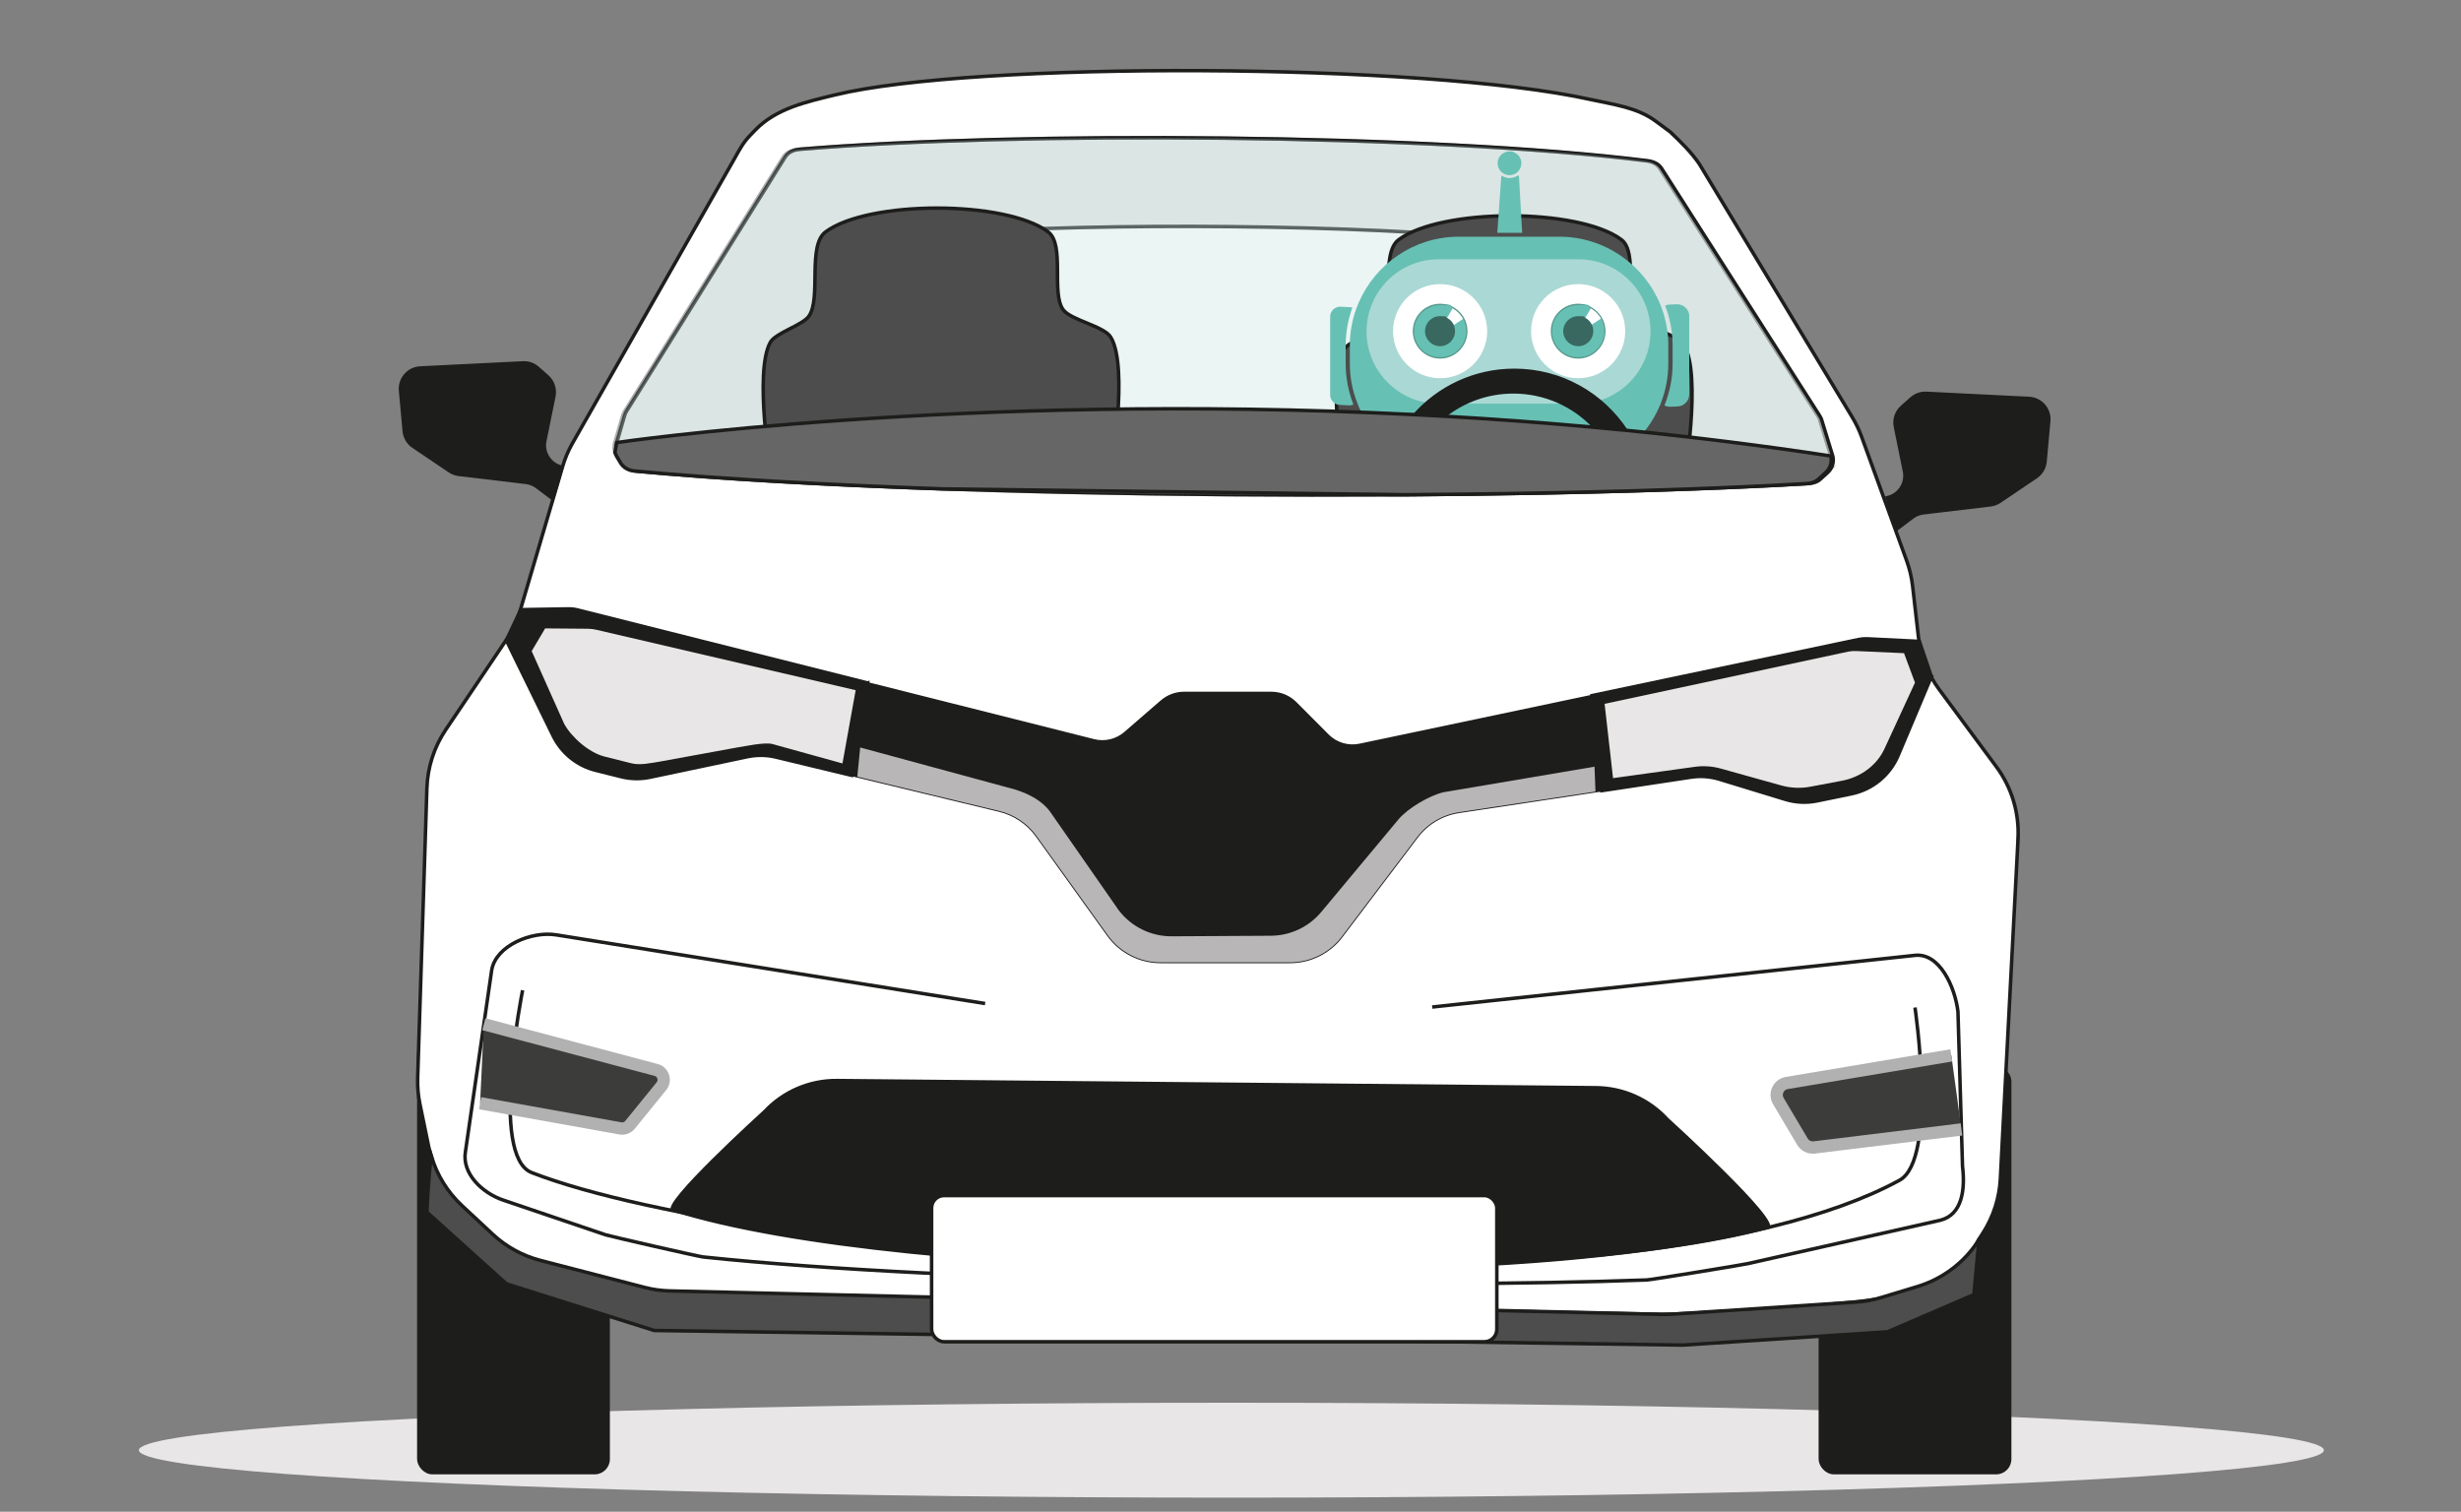 <?xml version="1.0" encoding="UTF-8"?> <svg xmlns="http://www.w3.org/2000/svg" id="Calque_1" data-name="Calque 1" viewBox="0 0 1400 860"><rect x="0" y="0" width="1400" height="860" fill="#808080" stroke="none"/><defs><style> .noir { fill: #1d1d1b; } .noir, .blanc_c, .contour, .vitre, .gris_fonce_v2, .gris_fonce_v, .gris_inter { stroke: #1d1d1b; } .noir, .blanc_c, .contour, .vitre, .gris_fonce_v2, .gris_fonce_v, .gris_inter, .contour_gris { stroke-miterlimit: 10; } .pupille { fill: #396860; } .blanc_c, .blanc { fill: #fff; } .blanc_c, .contour, .vitre, .gris_fonce_v2, .gris_fonce_v, .gris_inter { stroke-width: 2px; } .ombre { fill: #e8e6e6; } .gris_angiil { fill: #b8b6b7; } .contour { fill: none; } .vitre { fill: #c6e4e0; opacity: .37; } .gris_fonce_v2 { fill: #666; } .gris_fonce_v { fill: #4d4d4d; } .gris_inter { fill: #e6e6e6; } .vert_clair { fill: #aad8d5; } .contour_gris { fill: #3c3c3b; stroke: #b1b1b1; stroke-width: 7px; } .vert_angiil { fill: #67c0b4; } .iris { fill: #55998d; } </style></defs><ellipse class="ombre" cx="700.5" cy="825" rx="621.5" ry="27"></ellipse><rect class="noir" x="237.77" y="592.07" width="108.67" height="246.17" rx="8.15" ry="8.15"></rect><rect class="noir" x="1035.06" y="606.89" width="108.67" height="231.35" rx="8.15" ry="8.15"></rect><path class="blanc_c" d="M1148.02,477.03l-10.06,193.55c-.58,10.93-3.97,21.55-9.88,30.77l-2.47,3.85s-11.54,28.05-62.54,34.56c-31.08,3.97-109.46,8.07-117.82,7.94-104.56-1.68-431.68-10.22-567.88-12.03-54.37-.72-87.95-25.33-87.95-25.33-9.81-7.72-36.42-21.55-44.23-52.74-.5-1.72-.94-3.43-1.3-5.19l-5.01-24.36c-1-4.85-1.44-9.8-1.28-14.74l5.25-164.9c.38-11.89,4.09-23.42,10.73-33.28l34.3-50.92c3.61-5.37,6.36-11.23,8.2-17.44l23.98-81.38c1.32-4.49,3.13-8.82,5.43-12.91l92.58-162.68c2.63-4.73,4.72-8.67,8.45-12.56l3.01-3.13c12.01-12.51,29.45-16.2,45.39-20.09,78.47-19.23,334.79-18.48,429.85,2.57,13.07,2.89,26.4,4.41,37.17,12.37l8.16,6.03c6.42,6.08,12.12,11.77,16.52,18.16l87.13,144.29c2.11,3.51,3.89,7.22,5.29,11.07l25.58,70.37c1.7,4.65,2.83,9.5,3.41,14.41l3.27,28.71c1.26,11.01,5.39,21.51,11.99,30.41l32.4,43.79c8.72,11.77,13.07,26.22,12.31,40.84Z"></path><path class="gris_inter" d="M1039.73,268.82l-4.17,3.79c-1.84,1.66-4.23,2.35-6.7,2.49-168.25,9.82-487.85,9.36-666.74-7.14-3.31-.3-6.38-1.88-8.06-4.77l-2.27-3.89c-.56-.96-.94-2-1.14-3.05-.28-1.48-.22-3.01.22-4.49l4.51-15.42c.26-.84.62-1.66,1.08-2.39l90.18-144.49c1.78-2.85,4.93-4.23,8.28-4.53,124.02-10.37,359.45-8.76,482.39,6.52,3.21.4,6.24,1.7,7.98,4.43l90,140.82c.64.98,1.08,2.07,1.32,3.21l4.95,16.12,1.14,3.71c.7,3.33-.44,6.78-2.95,9.08Z"></path><path class="blanc_c" d="M923.76,239.01l-2.71,2.19c-1.19.96-2.75,1.36-4.36,1.44-109.44,5.68-317.33,5.41-433.69-4.13-2.15-.17-4.15-1.08-5.24-2.76l-1.48-2.25c-.36-.55-.61-1.15-.74-1.77-.18-.85-.14-1.74.14-2.6l2.93-8.92c.17-.48.4-.96.7-1.38l58.66-83.59c1.16-1.65,3.21-2.45,5.39-2.62,80.67-6,233.81-5.07,313.78,3.77,2.09.23,4.06.98,5.19,2.56l58.54,81.46c.42.57.7,1.2.86,1.86l3.22,9.33.74,2.15c.45,1.93-.29,3.92-1.92,5.25Z"></path><path class="noir" d="M1098.71,384.92l-18.93,44.89c-4.71,11.17-14.6,19.31-26.48,21.77l-19.47,4.01c-6.03,1.26-12.29.96-18.2-.84l-37.45-11.45c-5.27-1.6-10.81-2.02-16.26-1.18l-45.75,6.92-4.93.74-81.24,12.27c-9.5,1.44-18.06,6.52-23.84,14.19l-42.88,56.64c-6.96,9.18-17.84,14.58-29.37,14.58h-73.74c-11.85,0-22.96-5.71-29.89-15.32l-40.6-56.5c-5.15-7.16-12.69-12.23-21.27-14.31l-83.1-20.05-.88-.22-42.98-10.35c-5.31-1.28-10.85-1.36-16.22-.24l-55.39,11.67c-5.47,1.16-11.11,1.04-16.52-.3l-14.48-3.63c-10.53-2.63-19.35-9.78-24.14-19.53l-26.64-54.41,8.2-17.44,27.15-.44c1.72-.02,3.45.18,5.11.6l164.98,41.54,128.81,32.44c6.2,1.58,12.79,0,17.62-4.19l20.79-18c3.57-3.07,8.12-4.77,12.83-4.77h49.68c5.21,0,10.22,2.06,13.89,5.75l18.4,18.46c4.67,4.69,11.41,6.7,17.9,5.35l132.22-27.83,151.65-31.9c1.64-.34,3.31-.48,4.99-.4l29.63,1.46,6.8,20.03Z"></path><path class="vitre" d="M1038.62,268.82l-4.17,3.79c-1.84,1.65-4.23,2.35-6.71,2.5-60.8,3.54-141.36,5.75-227.9,6.35-86.39.58-178.72-.44-263.31-3.33h-.12c-65.15-2.23-125.71-5.58-175.4-10.16-3.31-.3-6.39-1.87-8.06-4.76l-2.28-3.89c-.36-.62-.65-1.28-.85-1.95-.12-.36-.22-.74-.29-1.11-.29-1.47-.22-3,.22-4.49l4.51-15.42c.25-.84.62-1.65,1.08-2.4l90.18-144.48c1.77-2.86,4.93-4.23,8.27-4.53,124.02-10.37,359.45-8.76,482.39,6.52,3.21.4,6.25,1.69,7.99,4.43l90,140.82c.64.98,1.07,2.07,1.31,3.21l4.95,16.11,1.02,3.37.11.35c.7,3.33-.43,6.79-2.95,9.07Z"></path><path class="gris_angiil" d="M907.63,450.33l-77.63,11.72c-9.5,1.44-18.06,6.52-23.84,14.19l-42.88,56.64c-6.96,9.18-17.84,14.58-29.37,14.58h-73.74c-11.85,0-22.96-5.71-29.89-15.32l-40.6-56.5c-5.15-7.16-12.69-12.23-21.27-14.31l-80.71-19.48,1.63-16.62,88.21,23.94c7.46,2.35,14.95,6.1,19.66,12.35l39.13,56.19c7.14,9.46,18.36,15,30.21,14.94l56.42-.32c11.07-.06,21.57-5.01,28.67-13.51l43.91-52.67c5.29-6.34,17.66-13.64,25.7-15.47l85.84-14.53.55,14.18Z"></path><path class="contour" d="M493.52,388.53l-9.08,52.53-42.98-10.35c-5.31-1.28-10.85-1.36-16.22-.24l-55.39,11.67c-5.47,1.16-11.11,1.04-16.52-.3l-14.48-3.63c-10.53-2.63-19.35-9.78-24.14-19.53l-26.64-54.41,8.2-17.44,27.15-.44c1.72-.02,3.45.18,5.11.6l164.98,41.54Z"></path><path class="ombre" d="M486.77,392.63l-7.51,41.68-39.98-11.08c-4.75-1.06-15.16,1.28-20,2.01l-44.1,8.06c-4.93.76-10.79,2.12-15.63,1.01l-15.12-3.78c-9.43-2.18-19.29-11.24-23.44-18.65l-18.53-41.48,7.66-12.91,24.42.2c1.54.02,3.1.2,4.58.55l147.65,34.39Z"></path><path class="contour" d="M1098.71,384.92l-18.93,44.89c-4.71,11.17-14.6,19.31-26.48,21.77l-19.47,4.01c-6.03,1.26-12.29.96-18.2-.84l-37.45-11.45c-5.27-1.6-10.81-2.02-16.26-1.18l-45.75,6.92-4.93.74-5.61-54.05,151.65-31.9c1.64-.34,3.31-.48,4.99-.4l29.63,1.46,6.8,20.03Z"></path><path class="ombre" d="M1089.39,388.35l-17.35,37.59c-4.31,9.35-13.38,16.17-24.26,18.23l-17.84,3.36c-5.52,1.05-11.26.8-16.67-.7l-34.32-9.59c-4.83-1.34-9.91-1.69-14.9-.99l-41.92,5.8-4.52.62-4.8-42.26,138.62-29.71c1.5-.28,3.03-.4,4.57-.33l27.15,1.22,6.23,16.77Z"></path><path class="contour" d="M560.41,570.9l-244.03-39.07c-13.93-2.23-34.25,6.08-36.66,19.98l-14.93,103.26c-2.17,12.55,9.59,23.7,21.67,27.72l57.96,19.66c2.48.83,52.84,12.33,55.44,12.6,142.89,15.12,402.47,18.02,537.05,13.1,2.38-.09,55.25-8.71,57.55-9.32l109.54-24.7c12.43-3.29,13.97-17.81,12.43-30.57l-2.6-88.13c-1.69-13.99-10.44-33.44-24.45-31.94l-274.63,29.39"></path><path class="noir" d="M382.61,688.7c-7.76-2.46,52.1-56.72,52.1-56.72,10.72-11.46,25.76-17.9,41.45-17.75l431.87,4.07c15.54.15,30.32,6.74,40.81,18.2,0,0,65.76,59.74,56.89,62.17-127.02,34.78-491.44,31.68-623.11-9.98Z"></path><path class="contour" d="M297.3,563.34s-19.04,94.32,5.16,103.73c131.63,51.19,621.61,89.82,778.11,4.37,21.65-11.82,8.82-98.28,8.82-98.28"></path><path class="contour_gris" d="M273.11,627.61l79.8,14.32c2.08.37,4.19-.41,5.52-2.05l17.83-21.94c2.65-3.27,1.05-8.18-3.01-9.26l-97.99-26.02"></path><path class="contour_gris" d="M1110.06,600.39l-93.6,15.72c-4.77.8-7.25,6.15-4.78,10.31l13.67,23.03c1.39,2.35,4.05,3.65,6.76,3.32l83.71-10.24"></path><path class="gris_fonce_v" d="M1125.8,705.26l-2.89,31.22-49.14,21.17-116.44,7.56-585.18-8.32-84.08-26.54-45.21-40.76s.58-17.72,2.51-31.94c3.21,10.79,9.24,20.57,17.54,28.29l17.38,16.2c7.68,7.14,17.04,12.27,27.19,14.9l59.12,15.32c4.69,1.22,9.5,1.9,14.35,2.02l564.49,13.37c1.88.04,3.77,0,5.65-.12l104.86-6.9c4.81-.32,9.56-1.18,14.17-2.57l20.65-6.26c14.4-4.35,26.77-13.73,34.88-26.4l.16-.24Z"></path><path class="noir" d="M297.43,205.98l-58.37,2.89c-7,.35-12.31,6.45-11.67,13.43l2.09,22.96c.34,3.69,2.31,7.03,5.38,9.1l20.65,13.95c1.63,1.1,3.5,1.8,5.45,2.03l38.21,4.55c2.16.26,4.22,1.08,5.96,2.39l9.54,7.18,5.6-19.01h0c-6.79-1.24-11.25-7.82-9.87-14.59l5.15-25.31c.88-4.31-.61-8.77-3.9-11.69l-5.41-4.8c-2.41-2.14-5.57-3.25-8.79-3.09Z"></path><path class="noir" d="M1095.91,223.3l58.37,2.89c7,.35,12.31,6.45,11.67,13.43l-2.09,22.96c-.34,3.69-2.31,7.03-5.38,9.1l-20.65,13.95c-1.63,1.1-3.5,1.8-5.45,2.03l-38.21,4.55c-2.16.26-4.22,1.08-5.96,2.39l-9.54,7.18-5.6-19.01h0c6.79-1.24,11.25-7.82,9.87-14.59l-5.15-25.31c-.88-4.31.61-8.77,3.9-11.69l5.41-4.8c2.41-2.14,5.57-3.25,8.79-3.09Z"></path><path class="noir" d="M686.14,409.88h24.04c6.12,0,11.9,3.51,15.63,9.5l17.72,28.44c4.79,7.68,5.41,18.13,1.6,26.6l-14,31.07c-3.48,7.71-10.07,12.5-17.23,12.5h-28.73c-5.96,0-11.6-3.32-15.34-9.04l-12.59-19.25c-2.9-4.43-4.44-9.98-4.36-15.67l.35-24.57c.09-6.46,2.26-12.6,6.04-17.08l13.22-15.68c3.67-4.36,8.57-6.79,13.66-6.79Z"></path><rect class="blanc_c" x="529.96" y="680.14" width="321.55" height="83.17" rx="7.09" ry="7.09"></rect><path class="gris_fonce_v" d="M764.65,274s-9.68-58.02-.39-74.81c3.05-5.52,18.42-9.72,22.01-14.98,7.11-10.4-1.04-40.07,9.46-47.89,24.23-18.03,102.4-18.07,126.59,0,9.7,7.24,1.6,34.91,8.57,44.3,4.43,5.96,23.19,9.29,27.03,15.56,10.48,17.1,0,77.82,0,77.82h-193.28Z"></path><path class="gris_fonce_v" d="M438.58,269.6s-9.68-58.02-.39-74.81c3.05-5.52,18.42-9.72,22.01-14.98,7.11-10.4-1.04-40.07,9.46-47.89,24.23-18.03,102.4-18.07,126.59,0,9.7,7.24,1.6,34.91,8.57,44.3,4.43,5.96,23.19,9.29,27.03,15.56,10.48,17.1,0,77.82,0,77.82h-193.28Z"></path><g id="robot"><g id="Tete"><path id="boule-antenne" class="vert_angiil" d="M865.45,92.96c0,.89-.21,1.83-.58,2.67-.47,1.1-1.2,2.04-2.2,2.72-.42.31-.84.58-1.26.73-.1,0-.16.1-.26.1-1.68.68-3.51.63-5.13-.1-.1-.1-.26-.1-.42-.21-.42-.26-.84-.52-1.2-.79-2.25-1.89-3.09-5.08-1.89-7.91,1.1-2.51,3.61-4.03,6.23-4.03s1.78.16,2.67.58c1.68.73,2.93,2.04,3.61,3.72.31.79.47,1.68.47,2.51h0v-.1.1h-.05Z"></path><path id="antenne" class="vert_angiil" d="M865.87,132.45h-14.09l2.3-32.63c.42.26.89.52,1.36.73,1.05.47,2.2.73,3.3.73s2.04-.21,3.04-.58c.52-.21,1-.42,1.47-.73h.84l1.83,32.53h-.05v-.05Z"></path><path id="tete" class="vert_angiil" d="M949.06,196.78v9.95c0,7.91-1.52,15.51-4.19,22.47-.1.26-.21.52-.31.79s-.21.52-.31.73c-7.75,18.44-24.2,32.37-44.21,36.62-.58.1-1.2.26-1.83.37-.68.1-1.31.26-1.99.31-2.99.42-6.02.68-9.11.68h-57.2c-2.99,0-5.92-.21-8.8-.63-.68-.1-1.36-.21-2.04-.31-.63-.1-1.2-.26-1.83-.37-19.49-4.03-35.67-17.29-43.79-34.99-.26-.58-.58-1.2-.79-1.89-.26-.63-.52-1.26-.79-1.94-2.62-6.81-3.98-14.25-3.98-21.95v-9.95c0-7.23,1.2-14.14,3.51-20.64.26-.63.47-1.26.73-1.89.26-.58.47-1.2.73-1.83,9.48-22.11,31.48-37.66,56.99-37.66h57.2c25.98,0,48.3,16.08,57.52,38.76.1.26.21.52.31.73s.21.52.26.73c2.51,6.76,3.93,14.04,3.93,21.69h0v.21h0Z"></path><path id="masque" class="vert_clair" d="M818.46,147.49h79.41c22.68,0,41.07,18.39,41.07,41.07h0c0,22.68-18.39,41.07-41.07,41.07h-79.41c-22.68,0-41.07-18.39-41.07-41.07h0c0-22.68,18.39-41.07,41.07-41.07h0Z"></path><g id="Yeux"><g id="Oeil-d"><path id="iris-d" class="vert_angiil" d="M897.77,167.39c-11.58,0-20.95,9.38-20.95,21.01s9.38,20.95,20.95,20.95,20.95-9.38,20.95-21.01-9.38-21.01-20.95-21.01h0v.05ZM911.08,180.96l-.31.21-5.29,3.51c-.79-1.57-2.04-2.93-3.61-3.77l3.2-5.45.21-.37c2.46,1.36,4.5,3.4,5.81,5.87h0Z"></path><path id="oeil-d" class="blanc" d="M897.77,161.63c-14.77,0-26.77,12-26.77,26.77s12,26.77,26.77,26.77,26.77-12,26.77-26.77-12-26.77-26.77-26.77ZM897.77,203.59c-8.38,0-15.24-6.81-15.24-15.24s6.81-15.24,15.24-15.24,5.24.73,7.44,1.94c2.46,1.36,4.5,3.4,5.81,5.87,1.2,2.2,1.94,4.71,1.94,7.44,0,8.38-6.81,15.24-15.24,15.24h.05Z"></path><path id="reflet-pupille-d" class="blanc" d="M911.08,180.96l-5.6,3.67c-.79-1.57-2.04-2.93-3.61-3.77l3.35-5.76c2.46,1.36,4.5,3.4,5.81,5.87h.05Z"></path><path id="pupille-d" class="pupille" d="M906.36,188.4c0,4.71-3.82,8.54-8.54,8.54s-8.54-3.82-8.54-8.54,3.82-8.54,8.54-8.54,2.83.37,4.09,1.05c1.57.84,2.83,2.2,3.61,3.77.58,1.1.89,2.36.89,3.72h-.05Z"></path><path id="cercle_pupille-d" data-name="cercle pupille-d" class="iris" d="M897.77,172.79c-8.59,0-15.56,7.02-15.56,15.61s7.02,15.61,15.56,15.61,15.56-7.02,15.56-15.61-7.23-15.61-15.56-15.61h0ZM897.77,203.22c-8.17,0-14.82-6.65-14.82-14.82s6.65-14.82,14.82-14.82,5.13.68,7.28,1.89c2.36,1.36,4.35,3.35,5.71,5.71,1.2,2.15,1.89,4.61,1.89,7.23,0,8.17-6.65,14.82-14.82,14.82h-.05Z"></path></g><g id="Oeil-g"><path id="iris-g" class="vert_angiil" d="M819.25,167.39c-11.58,0-20.95,9.38-20.95,21.01s9.38,20.95,20.95,20.95,20.95-9.38,20.95-21.01-9.38-21.01-20.95-21.01h0v.05ZM832.61,181.17l-.31.21-5.29,3.51c-.79-1.73-2.1-3.14-3.77-3.98l3.2-5.45.21-.37c2.51,1.41,4.61,3.51,5.97,6.08h0Z"></path><path id="oeil-g" class="blanc" d="M819.25,161.63c-14.77,0-26.77,12-26.77,26.77s12,26.77,26.77,26.77,26.77-12,26.77-26.77-12-26.77-26.77-26.77ZM819.25,203.59c-8.38,0-15.24-6.81-15.24-15.24s6.81-15.24,15.24-15.24,5.24.73,7.44,1.94c2.51,1.41,4.61,3.51,5.97,6.08,1.15,2.15,1.83,4.61,1.83,7.23,0,8.38-6.81,15.24-15.24,15.24h0Z"></path><path id="reflet-pupille-d-2" class="blanc" d="M832.61,181.17l-5.6,3.67c-.79-1.73-2.1-3.14-3.77-3.98l3.35-5.76c2.51,1.41,4.61,3.51,5.97,6.08h.05Z"></path><path id="pupille-g" class="pupille" d="M827.74,188.4c0,4.71-3.82,8.54-8.54,8.54s-8.54-3.82-8.54-8.54,3.82-8.59,8.54-8.54,2.83.37,4.03,1.05c1.68.89,2.99,2.3,3.77,3.98.47,1.05.73,2.25.73,3.51h0Z"></path><path id="cercle-pupille-g" class="iris" d="M819.25,172.79c-8.59,0-15.56,7.02-15.56,15.61s7.02,15.61,15.56,15.61,15.56-7.02,15.56-15.61-7.02-15.61-15.56-15.61h0ZM819.25,203.22c-8.17,0-14.82-6.65-14.82-14.82s6.65-14.82,14.82-14.82,5.08.68,7.23,1.89c2.46,1.36,4.5,3.46,5.87,5.97,1.1,2.04,1.73,4.45,1.73,6.97,0,8.17-6.65,14.82-14.82,14.82Z"></path></g></g></g><path id="oreil-d" class="vert_angiil" d="M960.95,179.91v44.47c0,3.77-3.09,6.86-6.86,6.86l-4.14.16c-1.1,0-2.2-.26-3.09-.73,2.99-7.44,4.66-15.45,4.66-23.89v-9.95c0-8.07-1.52-15.87-4.24-23,.84-.37,1.73-.58,2.72-.58l4.14-.16c3.77,0,6.86,3.09,6.86,6.86h0l-.05-.05Z"></path><path id="oreil-g" class="vert_angiil" d="M769.96,230.1c-.73.31-1.52.52-2.36.52l-5.19-.26c-3.14,0-5.71-2.57-5.71-5.71v-44.47c0-3.14,2.51-5.71,5.71-5.71l5.19.26c.58,0,1.2.1,1.73.26-2.46,6.76-3.82,14.14-3.82,21.79v9.95c0,8.22,1.57,16.13,4.4,23.36h.05Z"></path></g><path class="noir" d="M925.47,244.84c-13.65-20.85-37.22-34.64-64-34.64-22.71,0-43.12,9.91-57.12,25.65-10.91,12.25-17.93,28.04-19.14,45.41l13.19.17c1.32-18.09,10.34-34.05,23.78-44.63,10.66-8.39,24.12-13.4,38.74-13.4,17.94,0,34.12,7.53,45.55,19.62,9.2,9.7,15.3,22.35,16.78,36.37,4.81-.14,9.57-.27,14.28-.42-1.24-12.52-5.5-24.14-12.05-34.14Z"></path><path class="gris_fonce_v2" d="M1038.62,268.82l-4.17,3.79c-1.84,1.65-4.23,2.35-6.71,2.5-26.66,1.55-57.13,2.85-90.22,3.87-4.71.14-9.47.27-14.28.42-38.51,1.06-80.2,1.76-123.4,2.06l-1.45-.02-13.19-.17-248.67-3.15h-.12c-65.15-2.23-125.71-5.58-175.4-10.16-3.31-.3-6.39-1.87-8.06-4.76l-2.28-3.89c-.36-.62-.65-1.28-.85-1.95l1.03-5.6s195.82-28.8,453.48-15.9c5.91.3,11.86.6,17.83.95,27.5,1.57,55.64,3.62,84.28,6.23,6.31.58,12.65,1.19,19.01,1.81,37.98,3.77,76.76,8.57,115.99,14.55l.11.35c.7,3.33-.43,6.79-2.95,9.07Z"></path></svg> 